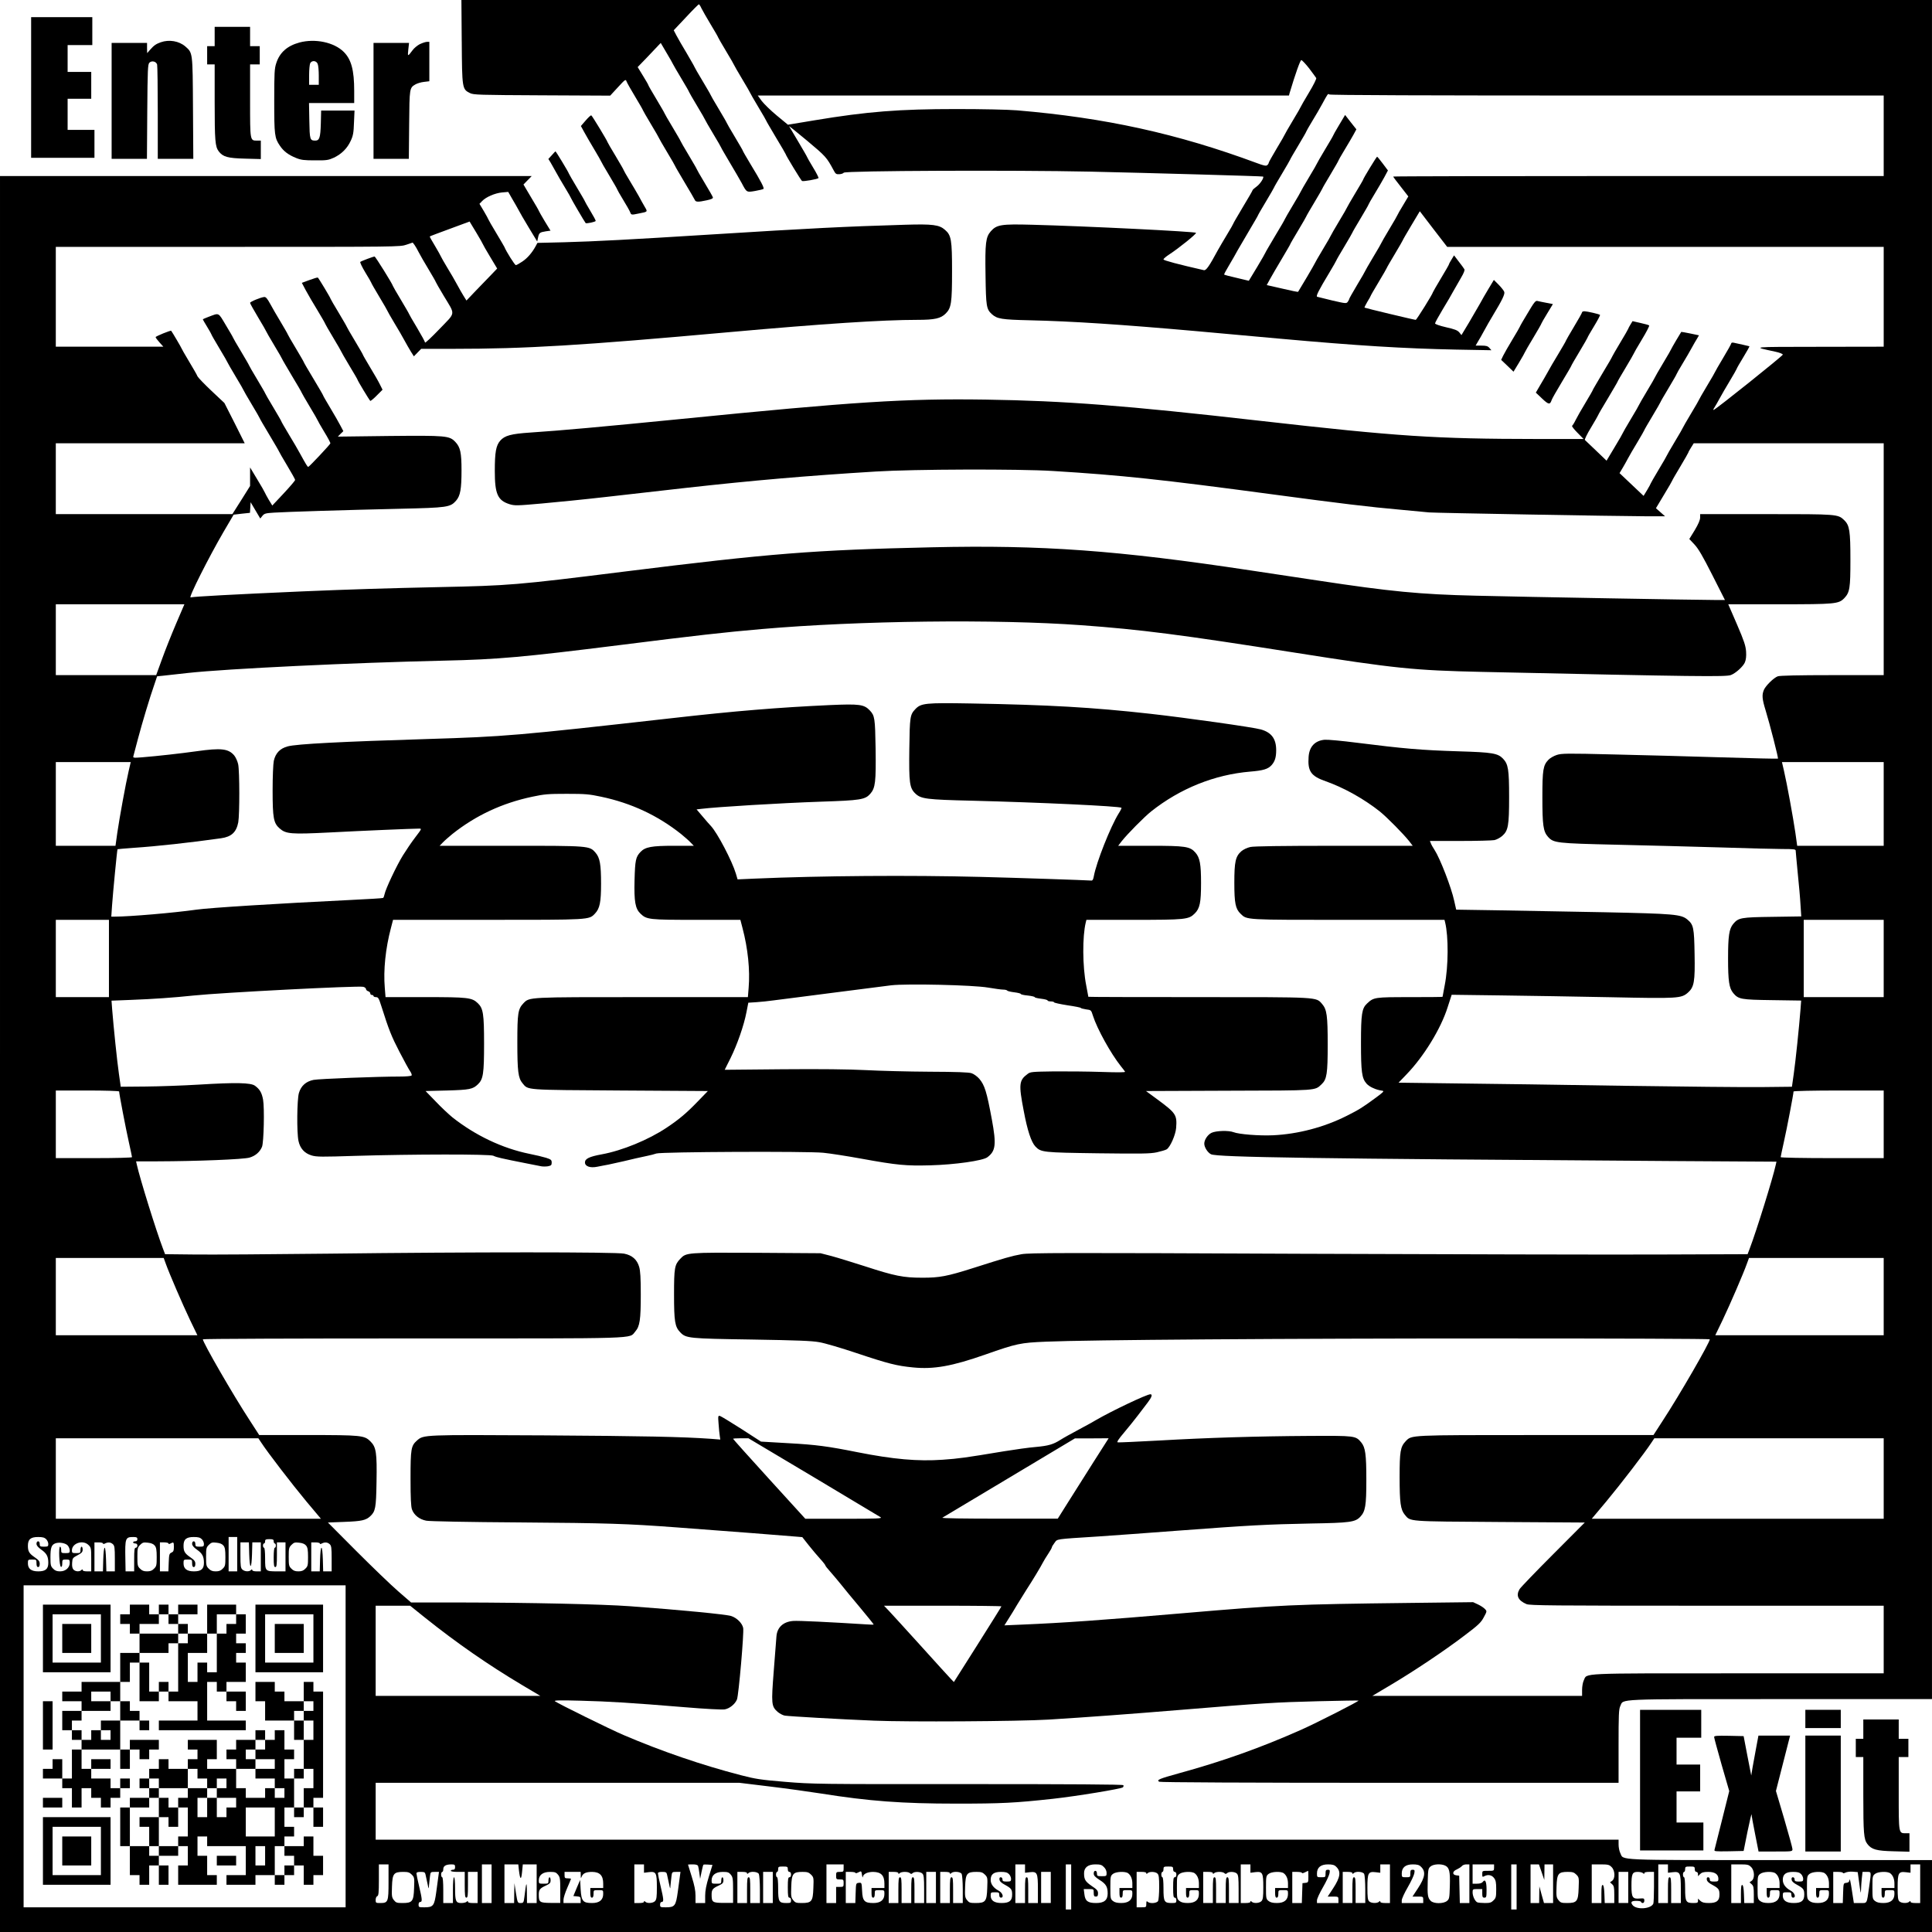 <?xml version="1.0" standalone="no"?>
<!DOCTYPE svg PUBLIC "-//W3C//DTD SVG 20010904//EN"
 "http://www.w3.org/TR/2001/REC-SVG-20010904/DTD/svg10.dtd">
<svg version="1.0" xmlns="http://www.w3.org/2000/svg"
 width="1800pt" height="1800pt" viewBox="0 0 1800 1800"
 preserveAspectRatio="xMidYMid meet">
<g transform="translate(0,1800) scale(0.1,-0.1)"
fill="#000000" stroke="none">
<path d="M4302 17613 c3 -437 4 -444 76 -480 34 -17 81 -18 672 -21 l635 -3
72 78 c70 76 72 77 81 53 5 -14 42 -78 81 -143 39 -65 71 -120 71 -124 0 -3
34 -61 75 -130 41 -68 75 -127 75 -130 0 -3 34 -61 75 -130 41 -68 75 -127 75
-130 0 -3 40 -71 88 -152 48 -80 91 -154 95 -163 8 -21 30 -22 112 -4 42 9 59
17 57 27 -2 8 -37 69 -78 137 -41 68 -74 126 -74 129 0 3 -34 61 -75 130 -41
68 -75 127 -75 130 0 3 -34 61 -75 130 -41 68 -75 127 -75 130 0 3 -34 61 -75
130 -41 68 -75 127 -75 131 0 4 -23 43 -50 87 l-49 80 87 90 c47 50 95 100
107 113 l21 22 54 -92 c30 -50 58 -99 61 -107 4 -9 39 -69 78 -134 39 -65 71
-120 71 -124 0 -3 34 -61 75 -130 41 -68 75 -127 75 -130 0 -3 34 -61 75 -130
41 -68 75 -127 75 -130 0 -3 36 -64 79 -137 43 -72 93 -158 111 -191 47 -89
45 -88 126 -74 38 7 73 15 77 19 9 8 -21 67 -122 233 -39 65 -71 120 -71 124
0 3 -34 61 -75 130 -41 68 -75 127 -75 130 0 3 -34 61 -75 130 -41 68 -75 127
-75 130 0 3 -34 61 -75 130 -41 68 -75 127 -75 130 0 3 -33 60 -72 127 -40 67
-84 142 -97 168 l-24 46 114 121 c62 67 117 121 120 121 4 0 15 -16 24 -37 10
-20 48 -87 86 -150 38 -63 69 -116 69 -120 0 -3 34 -61 75 -130 41 -68 75
-127 75 -130 0 -3 34 -61 75 -130 41 -68 75 -127 75 -130 0 -3 34 -61 75 -130
41 -68 75 -127 75 -130 0 -3 41 -72 90 -155 50 -82 90 -152 90 -154 0 -10 143
-245 152 -250 11 -7 147 17 154 27 2 4 -20 49 -51 99 -30 50 -55 93 -55 96 0
3 -37 67 -82 143 -44 75 -83 140 -86 145 -3 5 73 -56 169 -136 172 -144 181
-154 245 -273 18 -35 25 -40 54 -38 18 1 36 7 41 14 11 19 1593 25 2294 10
539 -12 1608 -42 1613 -46 11 -9 -26 -67 -58 -91 -22 -16 -40 -32 -40 -36 0
-4 -40 -74 -90 -156 -49 -83 -90 -152 -90 -156 0 -3 -25 -47 -56 -98 -31 -51
-70 -118 -87 -148 -82 -152 -110 -192 -131 -187 -238 54 -376 91 -376 100 0 7
24 27 53 46 88 57 258 194 250 202 -14 12 -1023 62 -1524 75 -292 8 -333 1
-388 -61 -47 -54 -54 -107 -49 -410 4 -290 8 -315 59 -362 49 -44 90 -51 354
-57 396 -9 849 -39 1550 -101 215 -20 563 -51 775 -70 733 -66 1157 -92 1645
-102 l330 -6 -19 22 c-15 17 -30 21 -74 21 l-54 0 22 38 c13 20 38 65 57 100
18 34 57 102 86 150 81 134 109 191 102 212 -3 11 -26 40 -51 66 l-46 46 -50
-83 c-28 -46 -64 -109 -80 -139 -17 -30 -62 -108 -101 -174 l-71 -118 -20 25
c-17 20 -43 30 -123 48 -61 14 -103 29 -103 36 0 7 32 65 71 130 40 65 85 143
101 173 17 30 48 85 70 122 26 44 37 72 31 80 -4 8 -28 40 -52 71 l-44 58 -23
-38 c-13 -21 -24 -41 -24 -45 0 -4 -34 -63 -75 -131 -41 -69 -75 -127 -75
-130 0 -13 -152 -257 -160 -257 -14 0 -473 110 -477 114 -2 2 10 26 26 54 17
27 31 52 31 55 0 3 34 62 75 130 41 69 75 127 75 130 0 3 34 62 75 130 41 69
75 127 75 130 0 3 36 65 79 137 l79 132 127 -166 128 -166 2034 0 2033 0 0
-465 0 -465 -602 -1 c-652 -1 -626 2 -410 -45 42 -9 72 -21 72 -28 0 -11 -617
-505 -644 -515 -6 -2 -3 7 6 21 10 15 31 52 49 85 17 32 60 106 95 164 35 59
64 109 64 112 0 4 27 52 61 107 34 56 60 102 58 104 -2 1 -31 8 -64 15 -33 7
-70 15 -82 18 -13 3 -23 0 -23 -5 0 -6 -34 -67 -75 -135 -41 -69 -75 -127 -75
-130 0 -3 -34 -62 -75 -130 -41 -69 -75 -127 -75 -130 0 -3 -34 -62 -75 -130
-41 -69 -75 -127 -75 -130 0 -3 -34 -62 -75 -130 -41 -69 -75 -127 -75 -130 0
-3 -34 -62 -75 -130 -41 -69 -75 -127 -75 -130 0 -3 -15 -31 -33 -61 l-34 -56
-112 106 -112 106 28 47 c15 25 38 66 51 91 13 25 53 93 88 151 35 59 64 109
64 112 0 3 34 62 75 130 41 69 75 127 75 130 0 3 34 62 75 130 41 69 75 127
75 131 0 3 25 47 56 98 31 51 70 118 86 148 17 30 38 69 49 85 l18 31 -81 17
c-45 9 -82 16 -84 15 -7 -9 -94 -157 -94 -161 0 -3 -34 -62 -75 -130 -41 -69
-75 -127 -75 -130 0 -3 -34 -62 -75 -130 -41 -69 -75 -127 -75 -130 0 -3 -34
-62 -75 -130 -41 -69 -75 -127 -75 -130 0 -3 -34 -63 -76 -132 l-76 -127 -97
93 c-53 51 -100 96 -105 100 -4 4 21 57 58 117 36 60 66 112 66 115 0 3 40 73
90 155 49 83 90 152 90 155 0 3 34 62 75 130 41 69 75 127 75 130 0 3 34 63
76 132 42 69 73 129 69 133 -4 4 -40 14 -81 23 l-74 17 -20 -33 c-11 -18 -20
-35 -20 -38 0 -3 -34 -62 -75 -130 -41 -69 -75 -127 -75 -130 0 -3 -40 -73
-90 -155 -49 -83 -90 -152 -90 -155 0 -4 -31 -57 -68 -119 -38 -62 -79 -135
-92 -161 -13 -27 -28 -51 -33 -54 -5 -3 17 -32 49 -64 l58 -59 -434 0 c-951 1
-1289 23 -2585 170 -1249 142 -1815 186 -2550 197 -751 11 -1220 -19 -2855
-182 -739 -73 -1091 -105 -1390 -125 -179 -12 -237 -28 -279 -75 -40 -46 -51
-108 -51 -284 0 -213 27 -273 136 -308 50 -15 66 -15 301 6 136 12 406 39 598
61 193 22 530 60 750 85 621 69 1114 112 1765 152 352 22 1330 25 1650 5 637
-39 1009 -79 2040 -217 649 -87 906 -118 1200 -144 118 -11 238 -22 265 -25
55 -5 1743 -35 2024 -36 l174 0 -43 38 -42 37 76 127 c42 69 76 128 76 131 0
3 34 62 75 130 41 69 75 128 75 131 0 4 11 24 25 46 l25 40 885 0 885 0 0
-1080 0 -1080 -479 0 c-313 0 -489 -4 -508 -11 -38 -14 -112 -87 -129 -126
-20 -47 -17 -85 16 -192 39 -127 120 -444 115 -449 -2 -2 -239 3 -527 12 -288
9 -739 21 -1004 27 -440 11 -485 10 -531 -5 -27 -9 -62 -29 -76 -44 -50 -52
-57 -93 -57 -348 0 -263 8 -320 52 -370 52 -58 76 -61 638 -74 278 -6 710 -18
960 -25 250 -8 512 -15 583 -15 107 0 127 -2 127 -15 0 -9 9 -102 19 -208 11
-105 23 -240 26 -299 l7 -106 -268 -4 c-296 -4 -317 -8 -366 -66 -38 -46 -48
-111 -48 -322 0 -211 10 -276 48 -322 49 -58 70 -62 365 -66 l268 -4 -6 -81
c-13 -165 -46 -485 -63 -602 l-17 -120 -280 -3 c-154 -2 -734 4 -1290 12 -555
9 -1254 19 -1553 22 l-542 7 73 76 c161 166 321 426 384 626 l38 117 460 -6
c253 -3 714 -11 1025 -17 627 -13 654 -11 716 43 58 51 67 102 62 361 -4 244
-10 272 -66 319 -59 50 -123 55 -782 69 -333 6 -778 14 -989 18 l-384 6 -18
80 c-27 127 -133 399 -184 477 -14 21 -30 49 -34 61 l-9 22 282 0 c154 0 298
4 319 8 20 4 53 22 72 38 57 50 65 96 65 364 0 256 -8 306 -57 357 -48 50
-100 59 -408 68 -357 11 -515 25 -960 81 -132 17 -264 29 -293 27 -90 -8 -143
-63 -150 -158 -10 -136 22 -181 160 -229 169 -60 354 -163 503 -281 66 -53
222 -211 274 -277 l33 -43 -731 0 c-493 0 -747 -4 -781 -11 -31 -7 -65 -23
-85 -40 -54 -48 -65 -97 -65 -294 0 -190 11 -243 58 -288 61 -59 33 -57 1007
-57 l893 0 6 -24 c32 -130 31 -409 -4 -586 -11 -58 -20 -106 -20 -107 0 -2
-137 -3 -303 -3 -330 0 -338 -1 -400 -59 -49 -45 -57 -98 -57 -367 0 -272 8
-329 51 -379 28 -32 89 -59 148 -67 20 -3 10 -13 -65 -68 -121 -89 -155 -110
-271 -168 -207 -104 -450 -168 -681 -179 -130 -6 -320 9 -370 29 -44 17 -162
14 -204 -6 -36 -17 -68 -65 -68 -101 0 -34 32 -84 63 -99 60 -28 956 -41 4265
-63 l1003 -6 -7 -31 c-27 -124 -179 -613 -243 -781 l-19 -50 -828 -3 c-456 -2
-1958 2 -3339 7 -2235 10 -2520 9 -2597 -4 -91 -16 -156 -35 -448 -128 -245
-78 -318 -92 -480 -91 -173 0 -254 16 -527 105 -119 38 -261 82 -317 97 l-101
26 -594 4 c-651 3 -658 3 -713 -56 -53 -55 -58 -85 -58 -332 0 -251 8 -301 57
-352 54 -57 77 -59 668 -68 423 -7 559 -12 629 -25 49 -8 205 -54 345 -101
299 -100 376 -119 528 -134 193 -19 362 11 673 120 293 103 326 110 565 120
387 17 2212 30 4208 30 1087 0 1977 -3 1977 -8 0 -30 -280 -516 -439 -759
l-86 -133 -1091 0 c-1192 0 -1160 1 -1217 -57 -50 -53 -57 -95 -57 -334 0
-240 9 -304 48 -351 55 -66 16 -62 887 -68 l790 -5 -294 -295 c-162 -162 -302
-308 -313 -325 -36 -60 -15 -106 64 -140 33 -13 220 -15 1683 -15 l1645 0 0
-315 0 -315 -1356 0 c-1503 0 -1405 4 -1438 -65 -9 -18 -16 -58 -16 -89 l0
-56 -977 0 -977 0 170 101 c222 132 503 320 688 461 130 98 154 121 180 170
30 55 30 57 12 76 -10 12 -39 31 -64 43 l-47 22 -590 -7 c-1085 -13 -1206 -18
-2115 -96 -760 -65 -1116 -90 -1499 -106 l-163 -7 37 59 c21 32 58 93 82 134
25 41 64 104 87 140 53 81 134 215 154 255 9 17 30 52 49 80 18 27 33 54 33
59 0 5 11 24 25 42 28 37 -2 33 405 59 129 9 469 33 755 55 653 49 820 58
1230 66 363 6 411 13 458 62 48 51 57 102 57 343 0 240 -9 304 -48 351 -52 62
-57 62 -482 60 -500 -3 -946 -17 -1403 -43 -202 -11 -375 -19 -383 -17 -11 2
6 29 58 90 40 48 98 119 128 159 30 40 72 95 93 122 38 50 47 77 25 77 -34 0
-362 -156 -508 -241 -25 -15 -76 -44 -115 -64 -157 -85 -177 -96 -214 -119
-68 -43 -111 -56 -230 -67 -64 -5 -197 -24 -296 -40 -367 -61 -419 -68 -573
-79 -232 -16 -459 4 -792 70 -275 55 -386 70 -642 84 l-258 15 -181 117 c-100
64 -191 119 -201 122 -18 4 -19 0 -13 -74 3 -44 8 -94 11 -112 l5 -34 -88 7
c-269 19 -621 26 -1553 32 -1130 6 -1122 7 -1185 -48 -55 -49 -60 -76 -60
-354 0 -181 4 -260 13 -287 19 -54 70 -94 134 -106 31 -6 389 -13 868 -16 825
-6 1001 -12 1460 -46 459 -34 1054 -80 1115 -86 l60 -5 60 -76 c33 -41 81 -99
108 -128 26 -28 47 -56 47 -60 0 -4 19 -29 43 -55 23 -26 67 -78 97 -115 30
-38 112 -138 183 -222 70 -84 127 -155 127 -158 0 -2 -30 -2 -67 1 -334 21
-634 36 -683 32 -93 -7 -150 -60 -156 -145 -2 -26 -13 -171 -25 -321 -24 -308
-22 -329 36 -381 19 -16 49 -32 67 -35 47 -7 516 -34 833 -47 314 -13 1343 -7
1625 10 340 21 751 51 1235 91 764 63 878 70 1274 80 206 5 376 8 378 6 6 -6
-392 -209 -537 -273 -371 -165 -730 -293 -1135 -404 -184 -51 -212 -62 -185
-79 9 -6 829 -10 2148 -10 l2132 0 0 341 c0 290 2 346 16 374 33 69 -71 65
1493 65 l1411 0 0 7915 0 7915 -6850 0 -6851 0 3 -387z m7895 -250 c32 -43 62
-83 66 -90 4 -6 -26 -67 -68 -136 -41 -69 -75 -127 -75 -130 0 -3 -34 -62 -75
-130 -41 -69 -75 -127 -75 -130 0 -3 -34 -62 -75 -130 -41 -69 -75 -129 -75
-135 0 -5 -6 -15 -14 -21 -10 -9 -33 -4 -97 20 -739 274 -1412 422 -2234 491
-89 7 -318 12 -565 12 -532 0 -830 -23 -1322 -105 l-247 -41 -103 85 c-57 47
-120 109 -141 136 l-37 51 2474 0 2475 0 6 23 c53 177 99 307 109 307 7 0 40
-35 73 -77z m2775 -253 l2578 0 0 -375 0 -375 -2285 0 c-1257 0 -2285 -2
-2285 -5 0 -3 32 -46 71 -95 l70 -90 -50 -84 c-28 -46 -51 -86 -51 -89 0 -3
-34 -62 -75 -130 -41 -69 -75 -127 -75 -130 0 -3 -34 -62 -75 -130 -41 -69
-75 -127 -75 -130 0 -3 -34 -62 -75 -130 -41 -69 -75 -129 -75 -133 0 -5 -7
-17 -14 -27 -13 -16 -20 -15 -142 13 -71 17 -135 33 -142 35 -14 5 12 57 114
226 35 59 64 109 64 112 0 3 34 62 75 130 41 69 75 127 75 130 0 3 34 62 75
130 41 69 75 127 75 131 0 3 25 47 56 98 31 51 72 121 91 156 l34 64 -48 64
c-26 35 -50 64 -53 64 -5 0 -130 -204 -130 -214 0 -3 -34 -61 -75 -129 -41
-69 -75 -127 -75 -130 0 -3 -34 -62 -75 -130 -41 -69 -75 -127 -75 -130 0 -3
-34 -62 -75 -130 -41 -69 -75 -127 -75 -130 0 -5 -146 -252 -156 -266 -2 -2
-68 11 -147 30 l-145 33 30 55 c17 31 66 115 109 187 43 73 79 134 79 137 0 3
34 62 75 130 41 69 75 127 75 130 0 3 34 62 75 130 41 69 75 127 75 130 0 3
34 62 75 130 41 69 75 127 75 131 0 3 25 47 56 98 31 51 69 116 84 143 l27 50
-53 67 -52 67 -56 -94 c-31 -51 -56 -96 -56 -99 0 -3 -34 -61 -75 -129 -41
-69 -75 -127 -75 -130 0 -3 -34 -62 -75 -130 -41 -69 -75 -127 -75 -130 0 -3
-34 -62 -75 -130 -41 -69 -75 -127 -75 -130 0 -3 -40 -73 -90 -155 -49 -83
-90 -152 -90 -155 0 -3 -35 -64 -77 -134 l-78 -129 -113 27 c-62 14 -115 28
-117 31 -2 2 19 42 47 88 28 47 64 110 80 140 17 30 66 114 109 186 43 73 79
134 79 137 0 3 34 62 75 130 41 69 75 127 75 130 0 3 34 62 75 130 41 69 75
127 75 130 0 3 34 62 75 130 41 69 75 127 75 131 0 3 25 47 56 98 31 51 73
122 92 158 52 96 55 101 66 90 7 -7 927 -10 2588 -10z m2578 -6600 l0 -390
-403 0 -403 0 -17 122 c-21 142 -78 456 -106 576 l-19 82 474 0 474 0 0 -390z
m0 -1440 l0 -360 -372 0 -373 0 0 360 0 360 373 0 372 0 0 -360z m0 -1545 l0
-315 -480 0 c-275 0 -480 4 -480 9 0 5 14 69 30 142 27 119 90 448 90 470 0 5
189 9 420 9 l420 0 0 -315z m0 -1605 l0 -360 -784 0 -785 0 69 143 c70 147
193 432 226 525 l19 52 627 0 628 0 0 -360z m-9971 -1681 c333 -199 615 -368
626 -375 16 -12 -35 -14 -341 -14 l-361 0 -337 370 c-185 203 -336 372 -336
375 0 3 32 5 71 5 l72 0 606 -361z m2599 124 c-83 -131 -190 -300 -237 -375
l-86 -137 -545 0 c-325 0 -539 3 -530 9 8 4 290 173 625 374 l610 365 157 0
157 1 -151 -237z m7372 -138 l0 -375 -1360 0 -1360 0 136 162 c129 155 360
455 419 546 l28 42 1068 0 1069 0 0 -375z m-8220 -1191 c0 -3 -100 -163 -222
-356 l-221 -349 -27 28 c-15 15 -141 154 -280 308 -139 154 -274 301 -299 328
l-45 47 547 0 c301 0 547 -3 547 -6z"/>
<path d="M290 17185 l0 -655 295 0 295 0 0 130 0 130 -125 0 -125 0 0 145 0
145 110 0 110 0 0 125 0 125 -110 0 -110 0 0 125 0 125 115 0 115 0 0 130 0
130 -285 0 -285 0 0 -655z"/>
<path d="M2000 17660 l0 -90 -35 0 -35 0 0 -85 0 -85 35 0 35 0 0 -352 c0
-361 5 -413 37 -457 40 -53 85 -65 246 -69 l147 -4 0 86 0 86 -34 0 c-67 0
-66 -6 -66 371 l0 339 45 0 45 0 0 85 0 85 -45 0 -45 0 0 90 0 90 -165 0 -165
0 0 -90z"/>
<path d="M1497 17606 c-44 -16 -63 -29 -99 -70 l-27 -31 -1 48 0 47 -165 0
-165 0 0 -540 0 -540 165 0 164 0 3 440 c3 394 5 441 20 456 22 22 64 12 72
-18 3 -13 6 -215 6 -450 l0 -428 166 0 165 0 -3 473 c-3 525 -2 513 -71 574
-59 51 -151 67 -230 39z"/>
<path d="M2790 17604 c-114 -31 -184 -93 -216 -192 -17 -50 -19 -92 -19 -352
0 -318 3 -345 53 -418 34 -51 79 -85 151 -114 47 -19 76 -22 176 -22 109 -1
125 2 176 25 71 34 125 87 157 158 22 47 27 75 30 169 l5 112 -156 0 -155 0
-3 -123 c-4 -132 -13 -157 -53 -157 -48 1 -51 9 -54 185 l-3 165 210 0 211 0
0 113 c0 193 -27 293 -97 363 -90 90 -266 127 -413 88z m170 -200 c6 -14 10
-63 10 -110 l0 -84 -45 0 -45 0 0 91 c0 50 5 99 10 110 16 29 58 25 70 -7z"/>
<path d="M3912 17589 c-24 -12 -55 -38 -69 -58 -45 -60 -46 -60 -39 7 l7 62
-166 0 -165 0 0 -540 0 -540 164 0 165 0 3 318 c3 343 3 343 59 376 16 9 51
20 79 23 l50 6 0 183 0 184 -22 0 c-13 0 -42 -10 -66 -21z"/>
<path d="M5457 16878 l-45 -52 30 -55 c17 -31 59 -104 94 -162 35 -59 64 -109
64 -112 0 -3 34 -62 75 -130 41 -69 75 -127 75 -131 0 -3 25 -47 56 -98 31
-50 60 -102 65 -115 10 -26 10 -27 81 -12 85 17 83 14 55 62 -14 23 -38 67
-54 97 -17 30 -56 97 -87 148 -31 51 -56 95 -56 98 0 4 -34 62 -75 131 -41 68
-75 126 -75 129 0 9 -142 244 -151 249 -4 3 -27 -18 -52 -47z"/>
<path d="M5141 16554 l-32 -35 20 -32 c10 -18 32 -57 49 -87 16 -30 55 -97 86
-148 31 -51 56 -95 56 -98 0 -5 124 -217 136 -232 6 -8 94 11 94 20 0 6 -22
47 -50 93 -27 46 -50 85 -50 88 0 3 -34 62 -75 130 -41 69 -75 127 -75 130 0
8 -120 207 -125 207 -1 0 -17 -16 -34 -36z"/>
<path d="M0 8180 l0 -8180 9000 0 9000 0 0 335 0 335 -1411 0 c-1564 0 -1460
-4 -1493 65 -9 18 -16 54 -16 79 l0 46 -5790 0 -5790 0 0 265 0 265 1695 0
1694 0 288 -35 c158 -19 371 -49 473 -65 447 -71 753 -94 1260 -94 420 0 543
6 900 45 219 24 638 93 652 107 6 6 7 15 4 20 -4 7 -493 10 -1449 10 -1397 -1
-1450 0 -1702 21 -230 19 -278 27 -413 62 -363 94 -739 223 -1092 374 -127 54
-607 291 -640 315 -11 9 50 10 235 5 272 -7 468 -19 978 -61 189 -16 348 -24
369 -20 46 8 96 49 114 92 16 38 67 625 58 667 -9 44 -59 94 -112 111 -46 15
-473 57 -942 91 -257 19 -941 34 -1577 35 l-463 0 -122 106 c-68 59 -242 227
-388 373 l-265 266 155 6 c160 6 198 15 239 52 49 46 55 76 59 318 5 274 -3
327 -57 380 -56 56 -84 59 -589 59 l-447 0 -86 133 c-159 243 -439 729 -439
759 0 5 879 8 1953 8 2166 0 2014 -5 2076 65 42 48 51 108 51 344 0 156 -4
220 -15 258 -20 68 -65 108 -140 123 -75 16 -1416 16 -2745 0 -542 -6 -1108
-10 -1259 -8 l-273 3 -19 50 c-65 170 -216 657 -244 783 l-7 32 199 0 c361 1
803 18 858 35 55 16 96 52 116 100 17 41 24 363 10 440 -12 64 -30 96 -75 129
-38 29 -178 32 -520 11 -149 -9 -374 -17 -501 -18 l-230 -2 -17 120 c-17 117
-50 437 -63 601 l-6 81 178 7 c212 8 398 21 588 41 256 27 1534 93 1579 81 14
-3 26 -13 26 -21 0 -7 9 -17 20 -20 11 -3 20 -13 20 -21 0 -8 7 -14 15 -14 8
0 15 -4 15 -10 0 -5 10 -10 23 -10 21 0 27 -11 51 -87 70 -221 93 -278 168
-423 44 -85 89 -167 100 -182 11 -16 16 -32 13 -38 -4 -6 -52 -10 -113 -10
-201 0 -747 -21 -800 -31 -71 -14 -117 -55 -137 -122 -18 -61 -21 -368 -4
-447 15 -70 56 -115 122 -135 46 -14 95 -14 407 -4 528 16 1259 17 1287 1 12
-7 46 -17 75 -23 29 -6 71 -15 93 -20 22 -5 87 -18 145 -29 58 -11 117 -23
132 -26 15 -3 44 -3 63 0 30 6 35 11 35 34 0 25 -6 30 -52 45 -29 9 -100 26
-156 37 -251 51 -505 172 -717 340 -33 27 -103 92 -155 147 l-95 98 200 5
c212 6 240 12 288 58 49 47 57 99 57 377 0 279 -8 330 -58 378 -55 53 -91 57
-493 57 l-367 0 -7 87 c-14 165 7 367 57 556 l20 77 877 0 c961 0 948 -1 1004
58 45 47 57 106 57 278 0 182 -11 243 -52 290 -56 64 -55 64 -792 64 l-660 0
30 31 c16 17 56 52 89 79 218 173 464 288 744 347 112 24 148 27 321 27 173 0
209 -3 321 -27 280 -59 526 -174 744 -347 33 -27 73 -62 89 -79 l30 -31 -185
0 c-208 0 -267 -11 -311 -57 -45 -47 -51 -77 -56 -264 -5 -200 7 -265 55 -311
58 -56 78 -58 523 -58 l408 0 20 -77 c50 -189 71 -391 57 -556 l-7 -87 -982 0
c-1074 0 -1052 1 -1109 -57 -51 -54 -57 -92 -57 -364 0 -271 8 -333 48 -381
55 -66 13 -62 912 -68 l815 -5 -95 -98 c-103 -107 -174 -167 -290 -244 -168
-112 -412 -213 -605 -248 -115 -21 -155 -41 -155 -75 0 -37 49 -54 116 -40 27
5 74 15 104 20 30 6 93 20 140 31 95 23 140 33 220 50 30 6 69 16 85 22 45 16
1406 22 1555 7 63 -6 223 -31 355 -55 336 -61 415 -68 644 -62 226 6 488 43
530 75 78 58 85 118 42 352 -48 259 -67 320 -117 379 -19 22 -51 45 -72 52
-26 9 -141 13 -392 14 -195 1 -463 8 -595 15 -161 8 -416 11 -777 8 l-536 -5
55 110 c62 126 124 302 148 428 l17 87 77 5 c42 3 114 10 161 17 47 6 153 20
235 30 83 11 222 29 310 40 331 42 463 59 547 70 142 17 766 3 903 -21 60 -10
124 -19 142 -19 17 0 34 -4 37 -9 3 -5 33 -12 66 -16 33 -4 60 -11 60 -15 0
-5 29 -12 65 -15 36 -4 65 -11 65 -15 0 -5 27 -11 60 -15 33 -4 60 -11 60 -16
0 -5 14 -9 30 -9 17 0 30 -4 30 -8 0 -5 56 -17 125 -28 69 -10 125 -21 125
-25 0 -3 22 -9 48 -13 48 -6 48 -6 65 -60 39 -122 166 -352 261 -471 18 -22
35 -44 38 -50 4 -7 -70 -7 -220 -2 -125 4 -325 6 -444 5 -201 -3 -219 -4 -244
-24 -80 -59 -84 -95 -36 -344 34 -182 70 -291 109 -332 52 -54 68 -56 583 -63
406 -5 486 -4 547 9 40 9 82 21 93 28 33 21 83 135 88 200 9 121 -2 137 -172
263 l-109 80 769 3 c840 2 802 0 867 60 49 46 57 99 57 368 0 273 -8 329 -52
380 -58 66 -18 64 -1155 64 -563 0 -1023 1 -1023 3 0 1 -9 49 -20 107 -35 177
-36 456 -4 586 l6 24 434 0 c490 0 519 3 575 59 48 47 59 102 59 286 0 173
-11 234 -52 281 -51 58 -91 64 -426 64 l-294 0 33 43 c52 66 208 224 274 277
270 214 591 343 923 371 121 10 165 23 199 60 31 35 43 72 43 140 0 106 -44
165 -143 193 -69 20 -692 108 -1032 146 -539 60 -938 83 -1675 96 -417 7 -459
3 -512 -53 -49 -52 -52 -69 -56 -370 -4 -317 2 -365 57 -417 52 -49 101 -56
526 -66 635 -16 1377 -51 1394 -66 2 -2 -9 -26 -26 -52 -77 -124 -209 -458
-232 -586 -5 -29 -12 -41 -23 -40 -51 4 -707 26 -1028 34 -664 17 -1493 11
-2112 -16 l-156 -7 -16 54 c-35 117 -172 379 -233 444 -11 11 -45 50 -76 87
l-57 67 43 5 c143 18 738 54 1115 67 369 12 412 19 460 73 48 55 54 111 50
420 -5 288 -8 308 -55 358 -53 55 -95 61 -370 49 -478 -22 -885 -55 -1473
-122 -1449 -163 -1558 -172 -2270 -194 -811 -25 -1226 -46 -1310 -69 -71 -19
-113 -63 -129 -135 -6 -29 -11 -149 -11 -275 0 -257 9 -305 65 -354 59 -52
105 -56 464 -38 303 16 775 36 834 36 28 0 28 0 -33 -80 -34 -44 -86 -121
-117 -171 -59 -96 -160 -310 -170 -360 -3 -16 -9 -32 -14 -35 -5 -3 -143 -11
-306 -19 -677 -33 -1306 -72 -1433 -90 -212 -30 -622 -65 -759 -65 l-34 0 7
103 c8 115 47 520 51 525 1 1 69 7 151 13 212 14 523 48 813 89 98 14 143 56
161 149 13 72 13 477 -1 541 -6 28 -23 65 -37 82 -54 63 -121 71 -349 39 -142
-20 -363 -45 -512 -57 -78 -6 -83 -5 -78 12 3 11 22 82 42 159 40 151 110 384
153 507 l26 77 51 5 c27 3 133 15 235 26 365 40 1541 96 2390 115 498 11 731
32 1635 145 705 89 984 120 1320 149 909 79 2179 94 2980 36 553 -40 932 -89
1985 -255 944 -149 1115 -166 1750 -180 2019 -44 2270 -47 2317 -29 45 17 114
80 130 118 10 24 14 57 11 101 -4 54 -18 97 -85 253 l-81 187 477 0 c523 0
551 3 604 57 51 54 57 93 57 357 0 269 -8 321 -57 369 -60 57 -60 57 -729 57
l-614 0 0 -32 c0 -22 -17 -62 -50 -117 l-51 -83 49 -52 c36 -39 76 -107 165
-283 l118 -233 -98 0 c-146 0 -1746 28 -2223 40 -521 12 -797 39 -1470 141
-146 22 -427 64 -625 94 -1243 188 -1948 239 -2970 216 -1109 -25 -1507 -57
-2865 -226 -1016 -127 -1074 -131 -1730 -145 -469 -10 -826 -21 -1275 -40
-638 -28 -1009 -48 -1039 -56 -23 -7 168 372 307 611 l94 160 76 9 76 8 3 50
3 49 45 -76 45 -76 20 25 c18 22 30 25 110 30 110 7 644 24 1175 36 439 10
465 14 519 75 40 46 51 108 51 284 0 164 -11 215 -58 264 -55 58 -86 60 -616
55 l-478 -6 25 26 26 25 -27 51 c-14 28 -57 102 -94 164 -37 62 -68 115 -68
119 0 3 -40 72 -90 155 -50 82 -90 152 -90 155 0 3 -34 61 -75 130 -41 68 -75
127 -75 130 0 3 -29 53 -64 112 -35 58 -80 135 -99 171 -27 49 -40 64 -55 63
-35 -4 -132 -44 -132 -55 0 -6 34 -66 75 -135 41 -68 75 -127 75 -130 0 -3 34
-61 75 -130 41 -68 75 -127 75 -130 0 -3 41 -72 90 -155 50 -82 90 -152 90
-155 0 -3 34 -61 75 -130 41 -68 75 -127 75 -130 0 -3 27 -50 60 -105 34 -55
60 -104 58 -109 -4 -13 -198 -219 -206 -219 -7 0 -21 23 -77 125 -18 33 -64
113 -104 178 -39 65 -71 120 -71 124 0 3 -34 61 -75 130 -41 68 -75 127 -75
130 0 3 -34 61 -75 130 -41 68 -75 127 -75 130 0 3 -34 61 -75 130 -41 68 -75
127 -75 130 0 3 -30 54 -66 114 -73 122 -59 115 -161 77 -29 -11 -53 -21 -53
-24 0 -2 18 -33 40 -69 22 -36 40 -68 40 -71 0 -4 34 -62 75 -131 41 -68 75
-127 75 -130 0 -3 34 -61 75 -130 41 -68 75 -127 75 -130 0 -3 34 -61 75 -130
41 -68 75 -127 75 -130 0 -3 40 -72 90 -155 49 -82 90 -152 90 -155 0 -3 34
-61 75 -130 41 -68 75 -129 75 -135 0 -5 -48 -62 -106 -124 l-107 -114 -32 52
c-17 29 -34 60 -37 68 -3 8 -35 65 -72 125 l-66 110 0 -86 0 -87 -82 -131 -83
-131 -822 0 -823 0 0 330 0 330 880 0 880 0 -94 188 -95 187 -121 114 c-67 63
-125 124 -130 135 -4 12 -40 74 -79 139 -39 65 -71 121 -71 124 0 4 -87 152
-95 161 -5 6 -145 -51 -145 -59 0 -5 16 -27 36 -49 l36 -40 -501 0 -501 0 0
465 0 465 1603 0 c1584 0 1605 0 1663 20 l59 20 17 -22 c9 -13 27 -43 39 -68
13 -25 53 -96 91 -158 37 -62 68 -115 68 -119 0 -3 33 -60 73 -127 112 -187
116 -150 -39 -312 -73 -76 -133 -133 -134 -125 0 7 -34 69 -75 138 -41 68 -75
127 -75 130 0 3 -34 61 -75 130 -41 68 -75 127 -75 130 0 12 -162 273 -170
273 -12 0 -123 -42 -133 -50 -5 -4 17 -49 47 -99 31 -50 56 -94 56 -97 0 -4
34 -62 75 -131 41 -68 75 -127 75 -130 0 -3 29 -53 64 -112 35 -58 78 -131 94
-162 17 -31 43 -77 59 -103 l29 -46 34 35 34 35 295 0 c681 0 1193 31 2571
155 881 79 1432 115 1757 115 162 0 218 13 264 59 52 52 59 98 59 395 0 290
-7 334 -65 384 -54 48 -114 56 -375 48 -543 -16 -885 -33 -1810 -91 -751 -47
-1069 -64 -1364 -72 l-249 -6 -16 -30 c-33 -61 -78 -113 -125 -144 -27 -18
-53 -33 -60 -33 -10 0 -90 127 -107 170 -4 8 -39 68 -78 133 -39 65 -71 120
-71 123 0 3 -19 37 -41 75 l-42 70 24 25 c35 38 121 75 186 81 l58 5 39 -68
c22 -37 47 -81 56 -98 8 -17 51 -91 95 -164 l80 -132 8 37 c9 44 16 49 73 58
l43 6 -55 90 c-29 49 -54 92 -54 95 0 3 -32 59 -72 125 l-71 120 38 39 39 40
-2477 0 -2477 0 0 -8180z m4500 7543 c0 -3 30 -55 66 -115 l66 -110 -68 -71
c-38 -40 -103 -107 -144 -149 l-74 -78 -27 43 c-14 23 -42 71 -61 107 -19 36
-60 106 -90 155 -30 50 -57 97 -60 105 -3 8 -28 53 -56 100 -28 46 -50 85 -48
87 1 2 86 34 187 71 l184 68 63 -104 c34 -57 62 -106 62 -109z m-2860 -3535
c-43 -101 -102 -249 -131 -330 l-54 -148 -467 0 -468 0 0 330 0 330 599 0 599
0 -78 -182z m-441 -1370 c-28 -120 -85 -434 -106 -576 l-17 -122 -278 0 -278
0 0 390 0 390 349 0 349 0 -19 -82z m-184 -1748 l0 -360 -247 0 -248 0 0 360
0 360 248 0 247 0 0 -360z m95 -1239 c0 -22 63 -351 90 -470 16 -73 30 -137
30 -142 0 -5 -153 -9 -355 -9 l-355 0 0 315 0 315 295 0 c162 0 295 -4 295 -9z
m434 -1603 c33 -93 156 -378 226 -525 l69 -143 -660 0 -659 0 0 360 0 360 503
0 502 0 19 -52z m891 -1670 c59 -91 290 -391 419 -546 l136 -162 -1235 0
-1235 0 0 375 0 375 944 0 943 0 28 -42z m-2005 -898 c11 -11 20 -31 20 -45 0
-22 -4 -25 -40 -25 -36 0 -40 3 -40 25 0 16 -6 25 -15 25 -9 0 -15 -9 -15 -23
0 -16 14 -33 45 -55 50 -35 65 -63 65 -123 0 -57 -26 -79 -93 -79 -66 0 -97
24 -97 75 0 34 1 35 40 35 39 0 40 -1 40 -35 0 -24 5 -35 15 -35 10 0 15 10
15 30 0 23 -9 35 -45 60 -54 37 -65 56 -65 109 0 59 25 81 95 81 42 0 60 -5
75 -20z m850 0 c0 -13 -7 -20 -20 -20 -11 0 -20 -4 -20 -10 0 -5 9 -10 20 -10
13 0 20 -7 20 -20 0 -11 -7 -20 -15 -20 -12 0 -15 -19 -15 -110 l0 -110 -40 0
-40 0 -2 113 c-4 198 0 207 74 207 31 0 38 -4 38 -20z m600 0 c11 -11 20 -31
20 -45 0 -22 -4 -25 -40 -25 -36 0 -40 3 -40 25 0 16 -6 25 -15 25 -9 0 -15
-9 -15 -23 0 -16 14 -33 45 -55 50 -35 65 -63 65 -123 0 -57 -26 -79 -93 -79
-66 0 -97 24 -97 75 0 34 1 35 40 35 39 0 40 -1 40 -35 0 -24 5 -35 15 -35 10
0 15 10 15 30 0 23 -9 35 -45 60 -54 37 -65 56 -65 109 0 59 25 81 95 81 42 0
60 -5 75 -20z m330 -140 l0 -160 -40 0 -40 0 0 160 0 160 40 0 40 0 0 -160z
m340 120 c0 -11 5 -20 10 -20 6 0 10 -9 10 -20 0 -11 -4 -20 -10 -20 -6 0 -10
-37 -10 -90 0 -73 3 -90 15 -90 12 0 15 19 15 115 l0 115 40 0 40 0 0 -135 0
-135 -76 0 c-113 0 -114 1 -114 120 0 60 -4 100 -10 100 -5 0 -10 9 -10 20 0
11 5 20 10 20 6 0 10 9 10 20 0 17 7 20 40 20 33 0 40 -3 40 -20z m-1918 -40
c10 -12 18 -33 18 -46 0 -21 -4 -24 -40 -24 -38 0 -40 2 -40 30 0 17 -5 30
-10 30 -16 0 -8 -182 8 -188 8 -2 12 8 12 32 0 34 2 36 35 36 32 0 35 -2 35
-30 0 -46 -39 -80 -90 -80 -30 0 -47 6 -65 25 -22 22 -25 32 -25 105 0 88 9
116 43 130 35 15 100 4 119 -20z m193 5 c24 -23 25 -31 25 -135 l0 -110 -40 0
c-24 0 -40 5 -40 12 0 9 -3 9 -12 0 -17 -17 -54 -15 -73 4 -11 12 -15 30 -13
63 3 44 5 47 50 71 40 21 48 30 48 53 0 15 -4 27 -10 27 -5 0 -10 -13 -10 -30
0 -28 -2 -30 -40 -30 -36 0 -40 2 -40 25 0 68 104 102 155 50z m135 15 c0 -7
6 -7 19 0 28 14 52 12 73 -7 15 -14 18 -32 18 -135 l0 -118 -40 0 -39 0 -3
110 c-2 65 -7 110 -13 110 -6 0 -11 -45 -13 -110 l-3 -110 -39 0 -40 0 0 135
0 135 40 0 c22 0 40 -5 40 -10z m482 -20 c14 -17 18 -40 18 -107 0 -76 -2 -86
-25 -108 -18 -19 -35 -25 -65 -25 -30 0 -47 6 -65 25 -23 22 -25 32 -25 110 0
79 2 88 26 112 22 22 32 25 72 20 31 -3 52 -12 64 -27z m128 20 c0 -7 6 -7 19
0 29 15 31 13 31 -33 0 -34 -4 -44 -22 -52 -21 -9 -23 -18 -26 -92 l-3 -83
-39 0 -40 0 0 135 0 135 40 0 c22 0 40 -5 40 -10z m512 -20 c14 -17 18 -40 18
-107 0 -76 -2 -86 -25 -108 -18 -19 -35 -25 -65 -25 -30 0 -47 6 -65 25 -23
22 -25 32 -25 110 0 79 2 88 26 112 22 22 32 25 72 20 31 -3 52 -12 64 -27z
m240 -80 c2 -65 7 -110 13 -110 6 0 11 45 13 110 l3 110 39 0 40 0 0 -135 0
-135 -40 0 c-24 0 -40 5 -40 12 0 9 -3 9 -12 0 -17 -17 -58 -15 -80 5 -15 14
-18 32 -18 135 l0 118 40 0 39 0 3 -110z m530 80 c14 -17 18 -40 18 -107 0
-76 -2 -86 -25 -108 -18 -19 -35 -25 -65 -25 -30 0 -47 6 -65 25 -23 22 -25
32 -25 110 0 79 2 88 26 112 22 22 32 25 72 20 31 -3 52 -12 64 -27z m128 20
c0 -7 6 -7 19 0 28 14 52 12 73 -7 15 -14 18 -32 18 -135 l0 -118 -40 0 -39 0
-3 110 c-2 65 -7 110 -13 110 -6 0 -11 -45 -13 -110 l-3 -110 -39 0 -40 0 0
135 0 135 40 0 c22 0 40 -5 40 -10z m240 -1890 l0 -1500 -1500 0 -1500 0 0
1500 0 1500 1500 0 1500 0 0 -1500z m743 1196 c293 -234 584 -436 901 -625
l170 -101 -767 0 -767 0 0 420 0 420 161 0 160 0 142 -114z m-343 -2458 c0
-188 -4 -198 -77 -198 -41 0 -43 1 -43 29 0 16 6 31 15 35 12 4 15 31 15 151
l0 145 45 0 45 0 0 -162z m620 137 c0 -18 -5 -25 -20 -25 -11 0 -20 -4 -20
-10 0 -6 28 -10 65 -10 l65 0 0 -120 c0 -100 3 -120 15 -120 13 0 15 20 15
120 l0 120 45 0 45 0 0 -145 0 -145 -45 0 c-28 0 -45 4 -45 12 0 9 -3 9 -12 0
-7 -7 -29 -12 -50 -12 -51 0 -58 17 -58 139 0 61 -4 101 -10 101 -6 0 -10 -47
-10 -120 l0 -120 -45 0 -45 0 0 120 c0 73 -4 120 -10 120 -5 0 -10 11 -10 25
0 14 5 25 10 25 6 0 10 11 10 25 0 30 23 44 73 45 33 0 37 -3 37 -25z m340
-155 l0 -180 -45 0 -45 0 0 180 0 180 45 0 45 0 0 -180z m255 123 c11 -88 21
-93 29 -14 l7 71 65 0 64 0 0 -180 0 -180 -45 0 -45 0 -1 103 c-1 106 -6 97
-23 -45 -7 -55 -9 -58 -36 -58 -27 0 -28 1 -43 93 l-14 92 -2 -92 -1 -93 -45
0 -45 0 0 180 0 180 64 0 65 0 6 -57z m1165 18 l0 -39 47 6 c66 7 73 -6 73
-142 0 -88 -3 -113 -17 -128 -18 -20 -73 -24 -91 -6 -9 9 -12 9 -12 0 0 -8
-17 -12 -45 -12 l-45 0 0 180 0 180 45 0 45 0 0 -39z m504 24 c3 -8 8 -38 12
-67 l7 -53 13 64 c7 35 15 66 18 68 2 2 22 3 44 1 l40 -3 -34 -110 c-24 -78
-34 -130 -34 -177 l0 -68 -45 0 -45 0 0 68 c0 49 -10 97 -35 177 -19 61 -35
111 -35 113 0 1 20 2 44 2 30 0 46 -5 50 -15z m1356 -20 c0 -33 -2 -35 -35
-35 -33 0 -35 -2 -35 -35 0 -33 2 -35 35 -35 33 0 35 -2 35 -35 0 -33 -2 -35
-35 -35 l-35 0 0 -75 0 -75 -45 0 -45 0 0 180 0 180 80 0 80 0 0 -35z m1690
-4 l0 -39 43 5 c71 8 77 -5 77 -158 l0 -129 -45 0 -45 0 0 120 c0 100 -2 120
-15 120 -12 0 -15 -20 -15 -120 l0 -120 -45 0 -45 0 0 180 0 180 45 0 45 0 0
-39z m430 -171 l0 -210 -25 0 -25 0 0 210 0 210 25 0 25 0 0 -210z m305 185
c16 -15 25 -36 25 -55 0 -29 -2 -30 -45 -30 -41 0 -45 2 -45 25 0 16 -6 25
-15 25 -9 0 -15 -9 -15 -25 0 -19 13 -33 55 -60 60 -38 75 -64 75 -126 0 -62
-33 -89 -108 -89 -78 0 -102 19 -109 83 l-6 47 47 0 c46 0 46 0 46 -35 0 -28
4 -35 20 -35 15 0 20 7 20 30 0 25 -9 36 -59 69 -59 41 -71 59 -71 119 0 53
37 82 105 82 46 0 60 -4 80 -25z m1365 -14 l0 -39 47 6 c66 7 73 -6 73 -142 0
-88 -3 -113 -17 -128 -18 -20 -73 -24 -91 -6 -9 9 -12 9 -12 0 0 -8 -17 -12
-45 -12 l-45 0 0 180 0 180 45 0 45 0 0 -39z m797 19 c49 -45 42 -99 -27 -204
l-50 -76 50 0 c49 0 50 -1 50 -30 l0 -30 -100 0 -100 0 0 25 c0 14 25 69 56
122 31 53 58 112 61 130 5 29 3 33 -16 33 -17 0 -21 -6 -21 -35 0 -34 -1 -35
-40 -35 -39 0 -40 1 -40 35 0 56 35 85 103 85 39 0 59 -5 74 -20z m503 -160
l0 -180 -45 0 c-28 0 -45 4 -45 12 0 9 -3 9 -12 0 -17 -17 -74 -15 -92 4 -13
12 -16 39 -16 129 0 136 8 150 77 142 l43 -5 0 39 0 39 45 0 45 0 0 -180z
m287 160 c49 -45 42 -99 -27 -204 l-50 -76 50 0 c49 0 50 -1 50 -30 l0 -30
-100 0 -100 0 0 25 c0 14 25 69 56 122 31 53 58 112 61 130 5 29 3 33 -16 33
-17 0 -21 -6 -21 -35 0 -34 -1 -35 -40 -35 -39 0 -40 1 -40 35 0 56 35 85 103
85 39 0 59 -5 74 -20z m227 9 c39 -18 48 -55 44 -189 -3 -114 -5 -123 -27
-141 -33 -27 -123 -27 -151 1 -28 28 -32 54 -28 185 3 109 5 118 27 136 26 22
96 26 135 8z m226 -169 l0 -180 -45 0 -44 0 -3 128 -3 127 -27 3 c-40 5 -37
38 5 55 17 8 38 21 46 30 7 10 26 17 42 17 l29 0 0 -180z m230 150 c0 -30 -1
-30 -55 -30 -55 0 -55 0 -55 -30 0 -27 2 -30 19 -20 34 18 68 12 90 -16 17
-22 21 -41 21 -106 0 -70 -3 -82 -25 -103 -20 -21 -34 -25 -79 -25 -30 0 -62
3 -71 6 -22 9 -45 57 -45 94 0 29 2 30 45 30 l45 0 0 -40 c0 -33 3 -40 20 -40
18 0 20 7 20 74 0 77 -13 103 -35 73 -8 -11 -27 -17 -54 -17 l-41 0 0 90 0 90
100 0 100 0 0 -30z m210 -180 l0 -210 -25 0 -25 0 0 210 0 210 25 0 25 0 0
-210z m233 138 l25 -73 1 73 1 72 40 0 40 0 0 -180 0 -180 -43 0 -42 0 -22 78
-21 77 -1 -77 -1 -78 -40 0 -40 0 0 180 0 180 39 0 39 0 25 -72z m652 47 c33
-32 35 -107 5 -128 l-20 -14 20 -18 c17 -15 20 -31 20 -97 l0 -78 -45 0 -44 0
-3 82 c-2 54 -7 83 -15 86 -10 3 -13 -18 -13 -82 l0 -86 -45 0 -45 0 0 180 0
180 80 0 c73 0 83 -3 105 -25z m525 -14 l0 -39 43 5 c71 8 77 -5 77 -158 l0
-129 -45 0 -45 0 0 120 c0 100 -2 120 -15 120 -12 0 -15 -20 -15 -120 l0 -120
-45 0 -45 0 0 180 0 180 45 0 45 0 0 -39z m775 14 c33 -32 35 -107 5 -128
l-20 -14 20 -18 c17 -15 20 -31 20 -97 l0 -78 -45 0 -44 0 -3 82 c-2 54 -7 83
-15 86 -10 3 -13 -18 -13 -82 l0 -86 -45 0 -45 0 0 180 0 180 80 0 c73 0 83
-3 105 -25z m1575 -155 l0 -180 -45 0 c-28 0 -45 4 -45 12 0 9 -3 9 -12 0 -17
-17 -74 -15 -92 4 -13 12 -16 39 -16 129 0 136 8 150 77 142 l43 -5 0 39 0 39
45 0 45 0 0 -180z m-10550 135 c0 -16 6 -25 15 -25 9 0 15 -9 15 -25 0 -16 -6
-25 -15 -25 -12 0 -15 -17 -15 -95 0 -78 3 -95 15 -95 9 0 15 -9 15 -25 0 -23
-4 -25 -44 -25 -69 0 -76 13 -76 136 0 63 -4 104 -10 104 -5 0 -10 11 -10 25
0 14 5 25 10 25 6 0 10 11 10 25 0 23 4 25 45 25 41 0 45 -2 45 -25z m3590 0
c0 -16 6 -25 15 -25 9 0 15 -9 15 -25 0 -16 -6 -25 -15 -25 -12 0 -15 -17 -15
-95 0 -78 3 -95 15 -95 9 0 15 -9 15 -25 0 -23 -4 -25 -44 -25 -69 0 -76 13
-76 136 0 63 -4 104 -10 104 -5 0 -10 11 -10 25 0 14 5 25 10 25 6 0 10 11 10
25 0 23 4 25 45 25 41 0 45 -2 45 -25z m4860 0 c0 -16 6 -25 15 -25 8 0 15 -9
15 -20 l0 -20 20 20 c15 15 33 20 75 20 62 0 95 -22 95 -65 0 -22 -4 -25 -40
-25 -33 0 -40 3 -40 20 0 12 -7 20 -16 20 -10 0 -14 -7 -12 -22 2 -16 19 -32
52 -49 58 -32 66 -42 66 -91 0 -57 -26 -78 -98 -78 -45 0 -63 5 -80 20 l-22
21 0 -21 c0 -17 -6 -20 -44 -20 -69 0 -76 13 -76 136 0 63 -4 104 -10 104 -5
0 -10 11 -10 25 0 14 5 25 10 25 6 0 10 11 10 25 0 23 4 25 45 25 41 0 45 -2
45 -25z m-7751 -73 c2 28 42 48 96 48 74 -1 105 -33 105 -109 l0 -41 -60 0
-60 0 0 -45 c0 -33 4 -45 15 -45 10 0 15 11 15 35 0 35 0 35 45 35 45 0 45 0
45 -35 0 -56 -35 -85 -103 -85 -83 0 -101 19 -105 114 -4 77 -4 77 -31 74 -26
-3 -26 -4 -29 -95 l-3 -93 -44 0 -45 0 0 145 0 145 45 0 c25 0 45 -4 45 -9 0
-6 12 -3 28 5 27 14 27 14 33 -24 3 -20 7 -29 8 -20z m4151 4 c0 -52 -1 -55
-27 -58 l-28 -3 -3 -92 -3 -93 -44 0 -45 0 0 145 0 145 45 0 c25 0 45 -4 45
-9 0 -6 12 -3 28 5 15 7 28 14 30 14 1 0 2 -24 2 -54z m5130 -44 c15 -114 17
-125 19 -76 0 23 4 69 7 103 l7 61 38 0 c46 0 44 8 24 -137 -24 -167 -16 -153
-84 -153 l-59 0 -19 123 c-10 67 -19 110 -21 95 -3 -21 -9 -27 -30 -30 -27 -3
-27 -3 -30 -95 l-3 -93 -44 0 -45 0 0 145 0 145 45 0 c25 0 45 -4 45 -9 0 -6
11 -4 23 2 13 7 44 11 69 9 l46 -4 12 -86z m-13484 63 c25 -25 26 -30 22 -126
-4 -124 -16 -139 -108 -139 -52 0 -61 3 -80 27 -20 25 -21 38 -18 126 4 121
16 137 105 137 44 0 58 -4 79 -25z m128 3 c3 -13 11 -50 18 -83 12 -59 13 -59
15 -20 2 22 6 59 9 83 5 41 6 42 45 42 l39 0 -5 -37 c-3 -21 -12 -87 -20 -148
-18 -132 -28 -145 -111 -145 -51 0 -54 1 -54 25 0 16 6 25 15 25 21 0 19 23
-10 146 -14 58 -25 112 -25 120 0 10 12 14 40 14 33 0 40 -4 44 -22z m1235 -4
c19 -24 21 -40 21 -145 l0 -118 -90 0 c-102 1 -110 6 -110 78 0 46 11 59 69
85 34 16 41 24 41 48 0 15 -4 28 -10 28 -5 0 -10 -13 -10 -30 0 -29 -2 -30
-45 -30 -43 0 -45 1 -45 30 0 51 38 80 104 80 47 0 57 -4 75 -26z m212 -6 c0
-29 1 -31 9 -11 12 30 41 43 97 43 72 -1 103 -34 103 -109 l0 -41 -60 0 -60 0
0 -45 c0 -33 4 -45 15 -45 10 0 15 11 15 35 0 35 0 35 45 35 45 0 45 0 45 -35
0 -56 -35 -85 -103 -85 -86 0 -100 17 -107 126 l-5 89 -32 -75 -31 -75 34 -3
c30 -3 34 -6 34 -33 l0 -29 -80 0 -80 0 0 31 c0 17 16 67 35 110 19 44 35 82
35 84 0 3 -13 5 -30 5 -27 0 -30 3 -30 30 l0 30 75 0 75 0 1 -32z m803 10 c3
-13 11 -50 18 -83 12 -59 13 -59 15 -20 2 22 6 59 9 83 5 41 6 42 45 42 l39 0
-5 -37 c-3 -21 -12 -87 -20 -148 -18 -132 -28 -145 -111 -145 -51 0 -54 1 -54
25 0 16 6 25 15 25 21 0 19 23 -10 146 -14 58 -25 112 -25 120 0 10 12 14 40
14 33 0 40 -4 44 -22z m595 -4 c19 -24 21 -40 21 -145 l0 -118 -90 0 c-102 1
-110 6 -110 78 0 46 11 59 69 85 34 16 41 24 41 48 0 15 -4 28 -10 28 -5 0
-10 -13 -10 -30 0 -29 -2 -30 -45 -30 -43 0 -45 1 -45 30 0 51 38 80 104 80
47 0 57 -4 75 -26z m151 14 c0 -9 3 -9 12 0 20 20 86 15 98 -7 5 -11 10 -76
10 -145 l0 -126 -45 0 -45 0 0 120 c0 100 -2 120 -15 120 -12 0 -15 -20 -15
-120 l0 -120 -45 0 -45 0 0 145 0 145 45 0 c28 0 45 -4 45 -12z m240 -133 l0
-145 -45 0 -45 0 0 145 0 145 45 0 45 0 0 -145z m356 120 c25 -25 26 -30 22
-126 -4 -124 -16 -139 -108 -139 -52 0 -61 3 -80 27 -20 25 -21 38 -18 126 4
121 16 137 105 137 44 0 58 -4 79 -25z m814 13 c0 -9 3 -9 12 0 16 16 80 16
96 0 9 -9 15 -9 24 0 17 17 74 15 92 -4 13 -12 16 -41 16 -145 l0 -129 -45 0
-45 0 0 120 c0 100 -2 120 -15 120 -12 0 -15 -20 -15 -120 l0 -120 -45 0 -45
0 0 120 c0 100 -2 120 -15 120 -12 0 -15 -20 -15 -120 l0 -120 -45 0 -45 0 0
145 0 145 45 0 c28 0 45 -4 45 -12z m350 -133 l0 -145 -45 0 -45 0 0 145 0
145 45 0 45 0 0 -145z m130 133 c0 -9 3 -9 12 0 20 20 86 15 98 -7 5 -11 10
-76 10 -145 l0 -126 -45 0 -45 0 0 120 c0 100 -2 120 -15 120 -12 0 -15 -20
-15 -120 l0 -120 -45 0 -45 0 0 145 0 145 45 0 c28 0 45 -4 45 -12z m326 -13
c25 -25 26 -30 22 -126 -4 -124 -16 -139 -108 -139 -52 0 -61 3 -80 27 -20 25
-21 38 -18 126 4 121 16 137 105 137 44 0 58 -4 79 -25z m224 5 c11 -11 20
-31 20 -45 0 -22 -4 -25 -40 -25 -33 0 -40 3 -40 20 0 12 -7 20 -16 20 -10 0
-14 -7 -12 -22 2 -16 19 -32 52 -49 58 -32 66 -42 66 -91 0 -57 -26 -78 -98
-78 -69 0 -102 23 -102 70 0 28 2 30 40 30 36 0 40 -2 40 -25 0 -16 6 -25 15
-25 31 0 17 45 -21 65 -48 26 -74 61 -74 101 0 52 29 74 95 74 42 0 60 -5 75
-20z m390 -125 l0 -145 -45 0 -45 0 0 145 0 145 45 0 45 0 0 -145z m721 132
c25 -19 39 -53 39 -96 l0 -41 -60 0 -60 0 0 -45 c0 -33 4 -45 15 -45 10 0 15
11 15 35 0 35 0 35 45 35 45 0 45 0 45 -35 0 -56 -35 -85 -103 -85 -39 0 -62
6 -78 19 -23 18 -24 26 -24 126 0 100 1 108 24 126 27 22 116 26 142 6z m169
1 c0 -9 3 -9 12 0 17 17 74 15 92 -4 13 -12 16 -39 16 -125 0 -61 -5 -119 -10
-130 -12 -22 -78 -27 -98 -7 -9 9 -12 5 -12 -20 0 -31 -1 -32 -45 -32 l-45 0
0 165 0 165 45 0 c28 0 45 -4 45 -12z m451 -1 c25 -19 39 -53 39 -96 l0 -41
-60 0 -60 0 0 -45 c0 -33 4 -45 15 -45 10 0 15 11 15 35 0 35 0 35 45 35 45 0
45 0 45 -35 0 -56 -35 -85 -103 -85 -39 0 -62 6 -78 19 -23 18 -24 26 -24 126
0 100 1 108 24 126 27 22 116 26 142 6z m169 1 c0 -9 3 -9 12 0 16 16 80 16
96 0 9 -9 15 -9 24 0 17 17 74 15 92 -4 13 -12 16 -41 16 -145 l0 -129 -45 0
-45 0 0 120 c0 100 -2 120 -15 120 -12 0 -15 -20 -15 -120 l0 -120 -45 0 -45
0 0 120 c0 100 -2 120 -15 120 -12 0 -15 -20 -15 -120 l0 -120 -45 0 -45 0 0
145 0 145 45 0 c28 0 45 -4 45 -12z m661 -1 c25 -19 39 -53 39 -96 l0 -41 -60
0 -60 0 0 -45 c0 -33 4 -45 15 -45 10 0 15 11 15 35 0 35 0 35 45 35 45 0 45
0 45 -35 0 -56 -35 -85 -103 -85 -39 0 -62 6 -78 19 -23 18 -24 26 -24 126 0
100 1 108 24 126 27 22 116 26 142 6z m639 1 c0 -9 3 -9 12 0 20 20 86 15 98
-7 5 -11 10 -76 10 -145 l0 -126 -45 0 -45 0 0 120 c0 100 -2 120 -15 120 -12
0 -15 -20 -15 -120 l0 -120 -45 0 -45 0 0 145 0 145 45 0 c28 0 45 -4 45 -12z
m2086 -13 c25 -25 26 -30 22 -126 -4 -124 -16 -139 -108 -139 -52 0 -61 3 -80
27 -20 25 -21 38 -18 126 4 121 16 137 105 137 44 0 58 -4 79 -25z m484 -120
l0 -145 -45 0 -45 0 0 145 0 145 45 0 45 0 0 -145z m138 133 c9 -9 12 -9 12 0
0 8 17 12 45 12 l45 0 0 -139 c0 -77 -3 -147 -6 -156 -21 -52 -163 -61 -196
-11 -18 26 -7 36 37 36 25 0 45 -4 45 -10 0 -5 7 -10 15 -10 9 0 15 9 15 23 0
20 -4 22 -43 19 -67 -6 -77 10 -77 119 0 111 8 129 58 129 21 0 43 -5 50 -12z
m1233 -1 c25 -19 39 -53 39 -96 l0 -41 -60 0 -60 0 0 -45 c0 -33 4 -45 15 -45
10 0 15 11 15 35 0 35 0 35 45 35 45 0 45 0 45 -35 0 -56 -35 -85 -103 -85
-39 0 -62 6 -78 19 -23 18 -24 26 -24 126 0 100 1 108 24 126 27 22 116 26
142 6z m239 -7 c11 -11 20 -31 20 -45 0 -22 -4 -25 -40 -25 -33 0 -40 3 -40
20 0 12 -7 20 -16 20 -10 0 -14 -7 -12 -22 2 -16 19 -32 52 -49 58 -32 66 -42
66 -91 0 -57 -26 -78 -98 -78 -69 0 -102 23 -102 70 0 28 2 30 40 30 36 0 40
-2 40 -25 0 -16 6 -25 15 -25 31 0 17 45 -21 65 -48 26 -74 61 -74 101 0 52
29 74 95 74 42 0 60 -5 75 -20z m221 7 c25 -19 39 -53 39 -96 l0 -41 -60 0
-60 0 0 -45 c0 -33 4 -45 15 -45 10 0 15 11 15 35 0 35 0 35 45 35 45 0 45 0
45 -35 0 -56 -35 -85 -103 -85 -39 0 -62 6 -78 19 -23 18 -24 26 -24 126 0
100 1 108 24 126 27 22 116 26 142 6z m610 0 c25 -19 39 -53 39 -96 l0 -41
-60 0 -60 0 0 -45 c0 -33 4 -45 15 -45 10 0 15 11 15 35 0 35 0 35 45 35 45 0
45 0 45 -35 0 -56 -35 -85 -103 -85 -39 0 -62 6 -78 19 -23 18 -24 26 -24 126
0 100 1 108 24 126 27 22 116 26 142 6z"/>
<path d="M400 2735 l0 -315 315 0 315 0 0 315 0 315 -315 0 -315 0 0 -315z
m540 0 l0 -225 -225 0 -225 0 0 225 0 225 225 0 225 0 0 -225z"/>
<path d="M580 2735 l0 -135 135 0 135 0 0 135 0 135 -135 0 -135 0 0 -135z"/>
<path d="M1210 3005 l0 -45 -45 0 -45 0 0 -45 0 -45 45 0 45 0 0 -45 0 -45 45
0 45 0 0 -90 0 -90 -90 0 -90 0 0 -135 0 -135 -180 0 -180 0 0 -45 0 -45 -90
0 -90 0 0 -45 0 -45 90 0 90 0 0 -45 0 -45 -90 0 -90 0 0 -90 0 -90 45 0 45 0
0 -45 0 -45 45 0 45 0 0 -45 0 -45 -45 0 -45 0 0 -135 0 -135 -45 0 -45 0 0
90 0 90 -45 0 -45 0 0 -45 0 -45 -45 0 -45 0 0 -45 0 -45 90 0 90 0 0 -45 0
-45 45 0 45 0 0 -90 0 -90 45 0 45 0 0 90 0 90 45 0 45 0 0 -45 0 -45 45 0 45
0 0 -45 0 -45 45 0 45 0 0 45 0 45 45 0 45 0 0 45 0 45 45 0 45 0 0 45 0 45
-45 0 -45 0 0 -45 0 -45 -45 0 -45 0 0 45 0 45 -90 0 -90 0 0 45 0 45 90 0 90
0 0 45 0 45 -90 0 -90 0 0 -45 0 -45 -45 0 -45 0 0 90 0 90 180 0 180 0 0 -90
0 -90 45 0 45 0 0 90 0 90 45 0 45 0 0 -45 0 -45 45 0 45 0 0 45 0 45 45 0 45
0 0 45 0 45 -135 0 -135 0 0 -45 0 -45 -45 0 -45 0 0 135 0 135 90 0 90 0 0
-45 0 -45 45 0 45 0 0 45 0 45 -45 0 -45 0 0 45 0 45 -45 0 -45 0 0 45 0 45
-45 0 -45 0 0 90 0 90 45 0 45 0 0 90 0 90 45 0 45 0 0 -180 0 -180 90 0 90 0
0 45 0 45 45 0 45 0 0 -45 0 -45 135 0 135 0 0 -90 0 -90 -180 0 -180 0 0 -45
0 -45 405 0 405 0 0 45 0 45 -180 0 -180 0 0 180 0 180 45 0 45 0 0 -45 0 -45
45 0 45 0 0 -45 0 -45 45 0 45 0 0 -45 0 -45 45 0 45 0 0 90 0 90 -90 0 -90 0
0 45 0 45 90 0 90 0 0 90 0 90 -45 0 -45 0 0 45 0 45 45 0 45 0 0 45 0 45 -45
0 -45 0 0 45 0 45 45 0 45 0 0 90 0 90 -45 0 -45 0 0 45 0 45 -135 0 -135 0 0
-135 0 -135 -90 0 -90 0 0 45 0 45 -45 0 -45 0 0 45 0 45 90 0 90 0 0 45 0 45
-90 0 -90 0 0 -45 0 -45 -45 0 -45 0 0 45 0 45 -45 0 -45 0 0 -45 0 -45 -45 0
-45 0 0 45 0 45 -90 0 -90 0 0 -45z m360 -90 l0 -45 45 0 45 0 0 -45 0 -45 45
0 45 0 0 -45 0 -45 -45 0 -45 0 0 -225 0 -225 -45 0 -45 0 0 45 0 45 -45 0
-45 0 0 -45 0 -45 -45 0 -45 0 0 135 0 135 -45 0 -45 0 0 45 0 45 135 0 135 0
0 45 0 45 45 0 45 0 0 45 0 45 -180 0 -180 0 0 45 0 45 90 0 90 0 0 45 0 45
45 0 45 0 0 -45z m630 0 l0 -45 -45 0 -45 0 0 -45 0 -45 -45 0 -45 0 0 -180 0
-180 -45 0 -45 0 0 45 0 45 -45 0 -45 0 0 -90 0 -90 -45 0 -45 0 0 135 0 135
90 0 90 0 0 90 0 90 45 0 45 0 0 90 0 90 90 0 90 0 0 -45z m-1170 -720 l0 -45
45 0 45 0 0 -90 0 -90 -90 0 -90 0 0 -45 0 -45 45 0 45 0 0 -45 0 -45 -45 0
-45 0 0 45 0 45 -45 0 -45 0 0 -45 0 -45 -45 0 -45 0 0 45 0 45 -45 0 -45 0 0
45 0 45 45 0 45 0 0 45 0 45 135 0 135 0 0 45 0 45 -90 0 -90 0 0 45 0 45 90
0 90 0 0 -45z"/>
<path d="M2380 2735 l0 -315 315 0 315 0 0 315 0 315 -315 0 -315 0 0 -315z
m540 0 l0 -225 -225 0 -225 0 0 225 0 225 225 0 225 0 0 -225z"/>
<path d="M2560 2735 l0 -135 135 0 135 0 0 135 0 135 -135 0 -135 0 0 -135z"/>
<path d="M2380 2240 l0 -90 45 0 45 0 0 -90 0 -90 135 0 135 0 0 -90 0 -90 45
0 45 0 0 -135 0 -135 -45 0 -45 0 0 -45 0 -45 -45 0 -45 0 0 90 0 90 45 0 45
0 0 45 0 45 -45 0 -45 0 0 90 0 90 -45 0 -45 0 0 -45 0 -45 -45 0 -45 0 0 45
0 45 -45 0 -45 0 0 -45 0 -45 -90 0 -90 0 0 -45 0 -45 -45 0 -45 0 0 -45 0
-45 45 0 45 0 0 -45 0 -45 -135 0 -135 0 0 45 0 45 45 0 45 0 0 90 0 90 -135
0 -135 0 0 -45 0 -45 45 0 45 0 0 -45 0 -45 -45 0 -45 0 0 -45 0 -45 -90 0
-90 0 0 45 0 45 -45 0 -45 0 0 -45 0 -45 -45 0 -45 0 0 -45 0 -45 -45 0 -45 0
0 -45 0 -45 45 0 45 0 0 -45 0 -45 -90 0 -90 0 0 -45 0 -45 -45 0 -45 0 0
-180 0 -180 45 0 45 0 0 -135 0 -135 45 0 45 0 0 -45 0 -45 45 0 45 0 0 90 0
90 45 0 45 0 0 -90 0 -90 45 0 45 0 0 90 0 90 -45 0 -45 0 0 45 0 45 90 0 90
0 0 45 0 45 45 0 45 0 0 -90 0 -90 -45 0 -45 0 0 -90 0 -90 180 0 180 0 0 45
0 45 -45 0 -45 0 0 90 0 90 -45 0 -45 0 0 90 0 90 45 0 45 0 0 -45 0 -45 180
0 180 0 0 -135 0 -135 -90 0 -90 0 0 -45 0 -45 135 0 135 0 0 45 0 45 90 0 90
0 0 -45 0 -45 45 0 45 0 0 45 0 45 45 0 45 0 0 45 0 45 45 0 45 0 0 -90 0 -90
45 0 45 0 0 45 0 45 45 0 45 0 0 90 0 90 -45 0 -45 0 0 90 0 90 -45 0 -45 0 0
-45 0 -45 -90 0 -90 0 0 45 0 45 45 0 45 0 0 45 0 45 -45 0 -45 0 0 90 0 90
45 0 45 0 0 -45 0 -45 45 0 45 0 0 45 0 45 45 0 45 0 0 -90 0 -90 45 0 45 0 0
90 0 90 -45 0 -45 0 0 45 0 45 45 0 45 0 0 495 0 495 -45 0 -45 0 0 45 0 45
-45 0 -45 0 0 -90 0 -90 -90 0 -90 0 0 45 0 45 -45 0 -45 0 0 45 0 45 -90 0
-90 0 0 -90z m540 -135 l0 -45 -45 0 -45 0 0 -45 0 -45 45 0 45 0 0 -90 0 -90
-45 0 -45 0 0 90 0 90 -45 0 -45 0 0 45 0 45 45 0 45 0 0 45 0 45 45 0 45 0 0
-45z m-450 -360 l0 -45 -45 0 -45 0 0 -45 0 -45 90 0 90 0 0 -45 0 -45 -90 0
-90 0 0 -45 0 -45 90 0 90 0 0 -45 0 -45 45 0 45 0 0 -45 0 -45 -45 0 -45 0 0
45 0 45 -45 0 -45 0 0 -45 0 -45 -90 0 -90 0 0 45 0 45 -45 0 -45 0 0 90 0 90
90 0 90 0 0 45 0 45 -45 0 -45 0 0 45 0 45 45 0 45 0 0 45 0 45 45 0 45 0 0
-45z m-630 -270 l0 -45 45 0 45 0 0 -45 0 -45 45 0 45 0 0 45 0 45 45 0 45 0
0 -45 0 -45 -45 0 -45 0 0 -45 0 -45 90 0 90 0 0 -45 0 -45 -45 0 -45 0 0 -45
0 -45 -45 0 -45 0 0 90 0 90 -45 0 -45 0 0 -90 0 -90 -45 0 -45 0 0 90 0 90
45 0 45 0 0 45 0 45 -90 0 -90 0 0 -45 0 -45 -45 0 -45 0 0 -45 0 -45 45 0 45
0 0 -135 0 -135 -45 0 -45 0 0 -45 0 -45 -90 0 -90 0 0 -45 0 -45 -45 0 -45 0
0 45 0 45 -90 0 -90 0 0 180 0 180 90 0 90 0 0 45 0 45 45 0 45 0 0 45 0 45
-45 0 -45 0 0 45 0 45 45 0 45 0 0 -45 0 -45 135 0 135 0 0 90 0 90 45 0 45 0
0 -45z m1080 -45 l0 -90 -45 0 -45 0 0 -90 0 -90 -45 0 -45 0 0 135 0 135 45
0 45 0 0 45 0 45 45 0 45 0 0 -90z m-360 -405 l0 -135 -135 0 -135 0 0 135 0
135 135 0 135 0 0 -135z m-90 -315 l0 -90 -45 0 -45 0 0 90 0 90 45 0 45 0 0
-90z m180 45 l0 -45 45 0 45 0 0 -45 0 -45 -45 0 -45 0 0 -45 0 -45 -45 0 -45
0 0 135 0 135 45 0 45 0 0 -45z"/>
<path d="M1480 1160 l0 -90 -90 0 -90 0 0 -45 0 -45 45 0 45 0 0 -90 0 -90 45
0 45 0 0 135 0 135 45 0 45 0 0 -45 0 -45 45 0 45 0 0 90 0 90 -45 0 -45 0 0
45 0 45 -45 0 -45 0 0 -90z"/>
<path d="M400 1925 l0 -225 45 0 45 0 0 225 0 225 -45 0 -45 0 0 -225z"/>
<path d="M400 1205 l0 -45 90 0 90 0 0 45 0 45 -90 0 -90 0 0 -45z"/>
<path d="M400 755 l0 -315 315 0 315 0 0 315 0 315 -315 0 -315 0 0 -315z
m540 0 l0 -225 -225 0 -225 0 0 225 0 225 225 0 225 0 0 -225z"/>
<path d="M580 755 l0 -135 135 0 135 0 0 135 0 135 -135 0 -135 0 0 -135z"/>
<path d="M2020 665 l0 -45 90 0 90 0 0 45 0 45 -90 0 -90 0 0 -45z"/>
<path d="M2883 15391 l-71 -26 37 -70 c21 -39 70 -123 110 -188 39 -65 71
-120 71 -124 0 -3 34 -61 75 -130 41 -68 75 -127 75 -130 0 -3 34 -61 75 -130
41 -68 75 -126 75 -129 0 -8 112 -194 120 -199 3 -2 31 20 60 50 l54 54 -24
48 c-13 27 -54 99 -92 161 -37 62 -68 115 -68 119 0 3 -34 61 -75 130 -41 68
-75 127 -75 130 0 3 -34 61 -75 130 -41 68 -75 126 -75 129 0 8 -112 194 -119
198 -3 2 -38 -8 -78 -23z"/>
<path d="M14232 15081 c-40 -65 -72 -122 -72 -125 0 -3 -31 -56 -69 -119 -38
-63 -77 -131 -87 -152 l-18 -38 58 -55 57 -55 51 84 c28 46 53 91 56 99 3 8
39 70 79 136 40 67 73 124 73 128 0 3 24 45 54 94 l54 89 -62 12 c-33 6 -70
14 -82 17 -18 5 -31 -12 -92 -115z"/>
<path d="M14740 15091 c0 -6 -34 -66 -75 -134 -41 -69 -75 -127 -75 -130 0 -4
-32 -59 -71 -124 -40 -65 -85 -143 -101 -173 -17 -30 -48 -85 -70 -121 l-39
-67 58 -55 c60 -57 74 -60 89 -15 3 11 46 87 95 168 49 81 89 150 89 153 0 3
34 62 75 130 41 69 75 127 75 130 0 4 27 52 61 107 34 56 59 103 56 106 -7 8
-118 33 -144 34 -13 0 -23 -4 -23 -9z"/>
<path d="M15280 1415 l0 -655 295 0 295 0 0 130 0 130 -125 0 -125 0 0 145 0
145 110 0 110 0 0 125 0 125 -110 0 -110 0 0 125 0 125 115 0 115 0 0 130 0
130 -285 0 -285 0 0 -655z"/>
<path d="M16820 1985 l0 -85 165 0 165 0 0 85 0 85 -165 0 -165 0 0 -85z"/>
<path d="M17360 1890 l0 -90 -35 0 -35 0 0 -85 0 -85 35 0 35 0 0 -352 c0
-361 5 -413 37 -457 40 -53 85 -65 246 -69 l147 -4 0 86 0 86 -34 0 c-67 0
-66 -6 -66 371 l0 339 45 0 45 0 0 85 0 85 -45 0 -45 0 0 90 0 90 -165 0 -165
0 0 -90z"/>
<path d="M15970 1817 c0 -8 32 -125 70 -259 l71 -245 -66 -264 c-36 -145 -68
-272 -71 -282 -5 -16 4 -17 133 -15 l138 3 36 180 c21 99 37 171 38 160 0 -11
15 -93 33 -183 l32 -162 158 0 c155 0 158 0 158 22 0 11 -35 138 -77 282 l-77
260 66 258 66 258 -147 0 -148 0 -21 -112 c-12 -62 -27 -146 -34 -186 l-12
-74 -36 184 -35 183 -138 3 c-112 2 -137 0 -137 -11z"/>
<path d="M16820 1290 l0 -540 165 0 165 0 0 540 0 540 -165 0 -165 0 0 -540z"/>
</g>
</svg>
